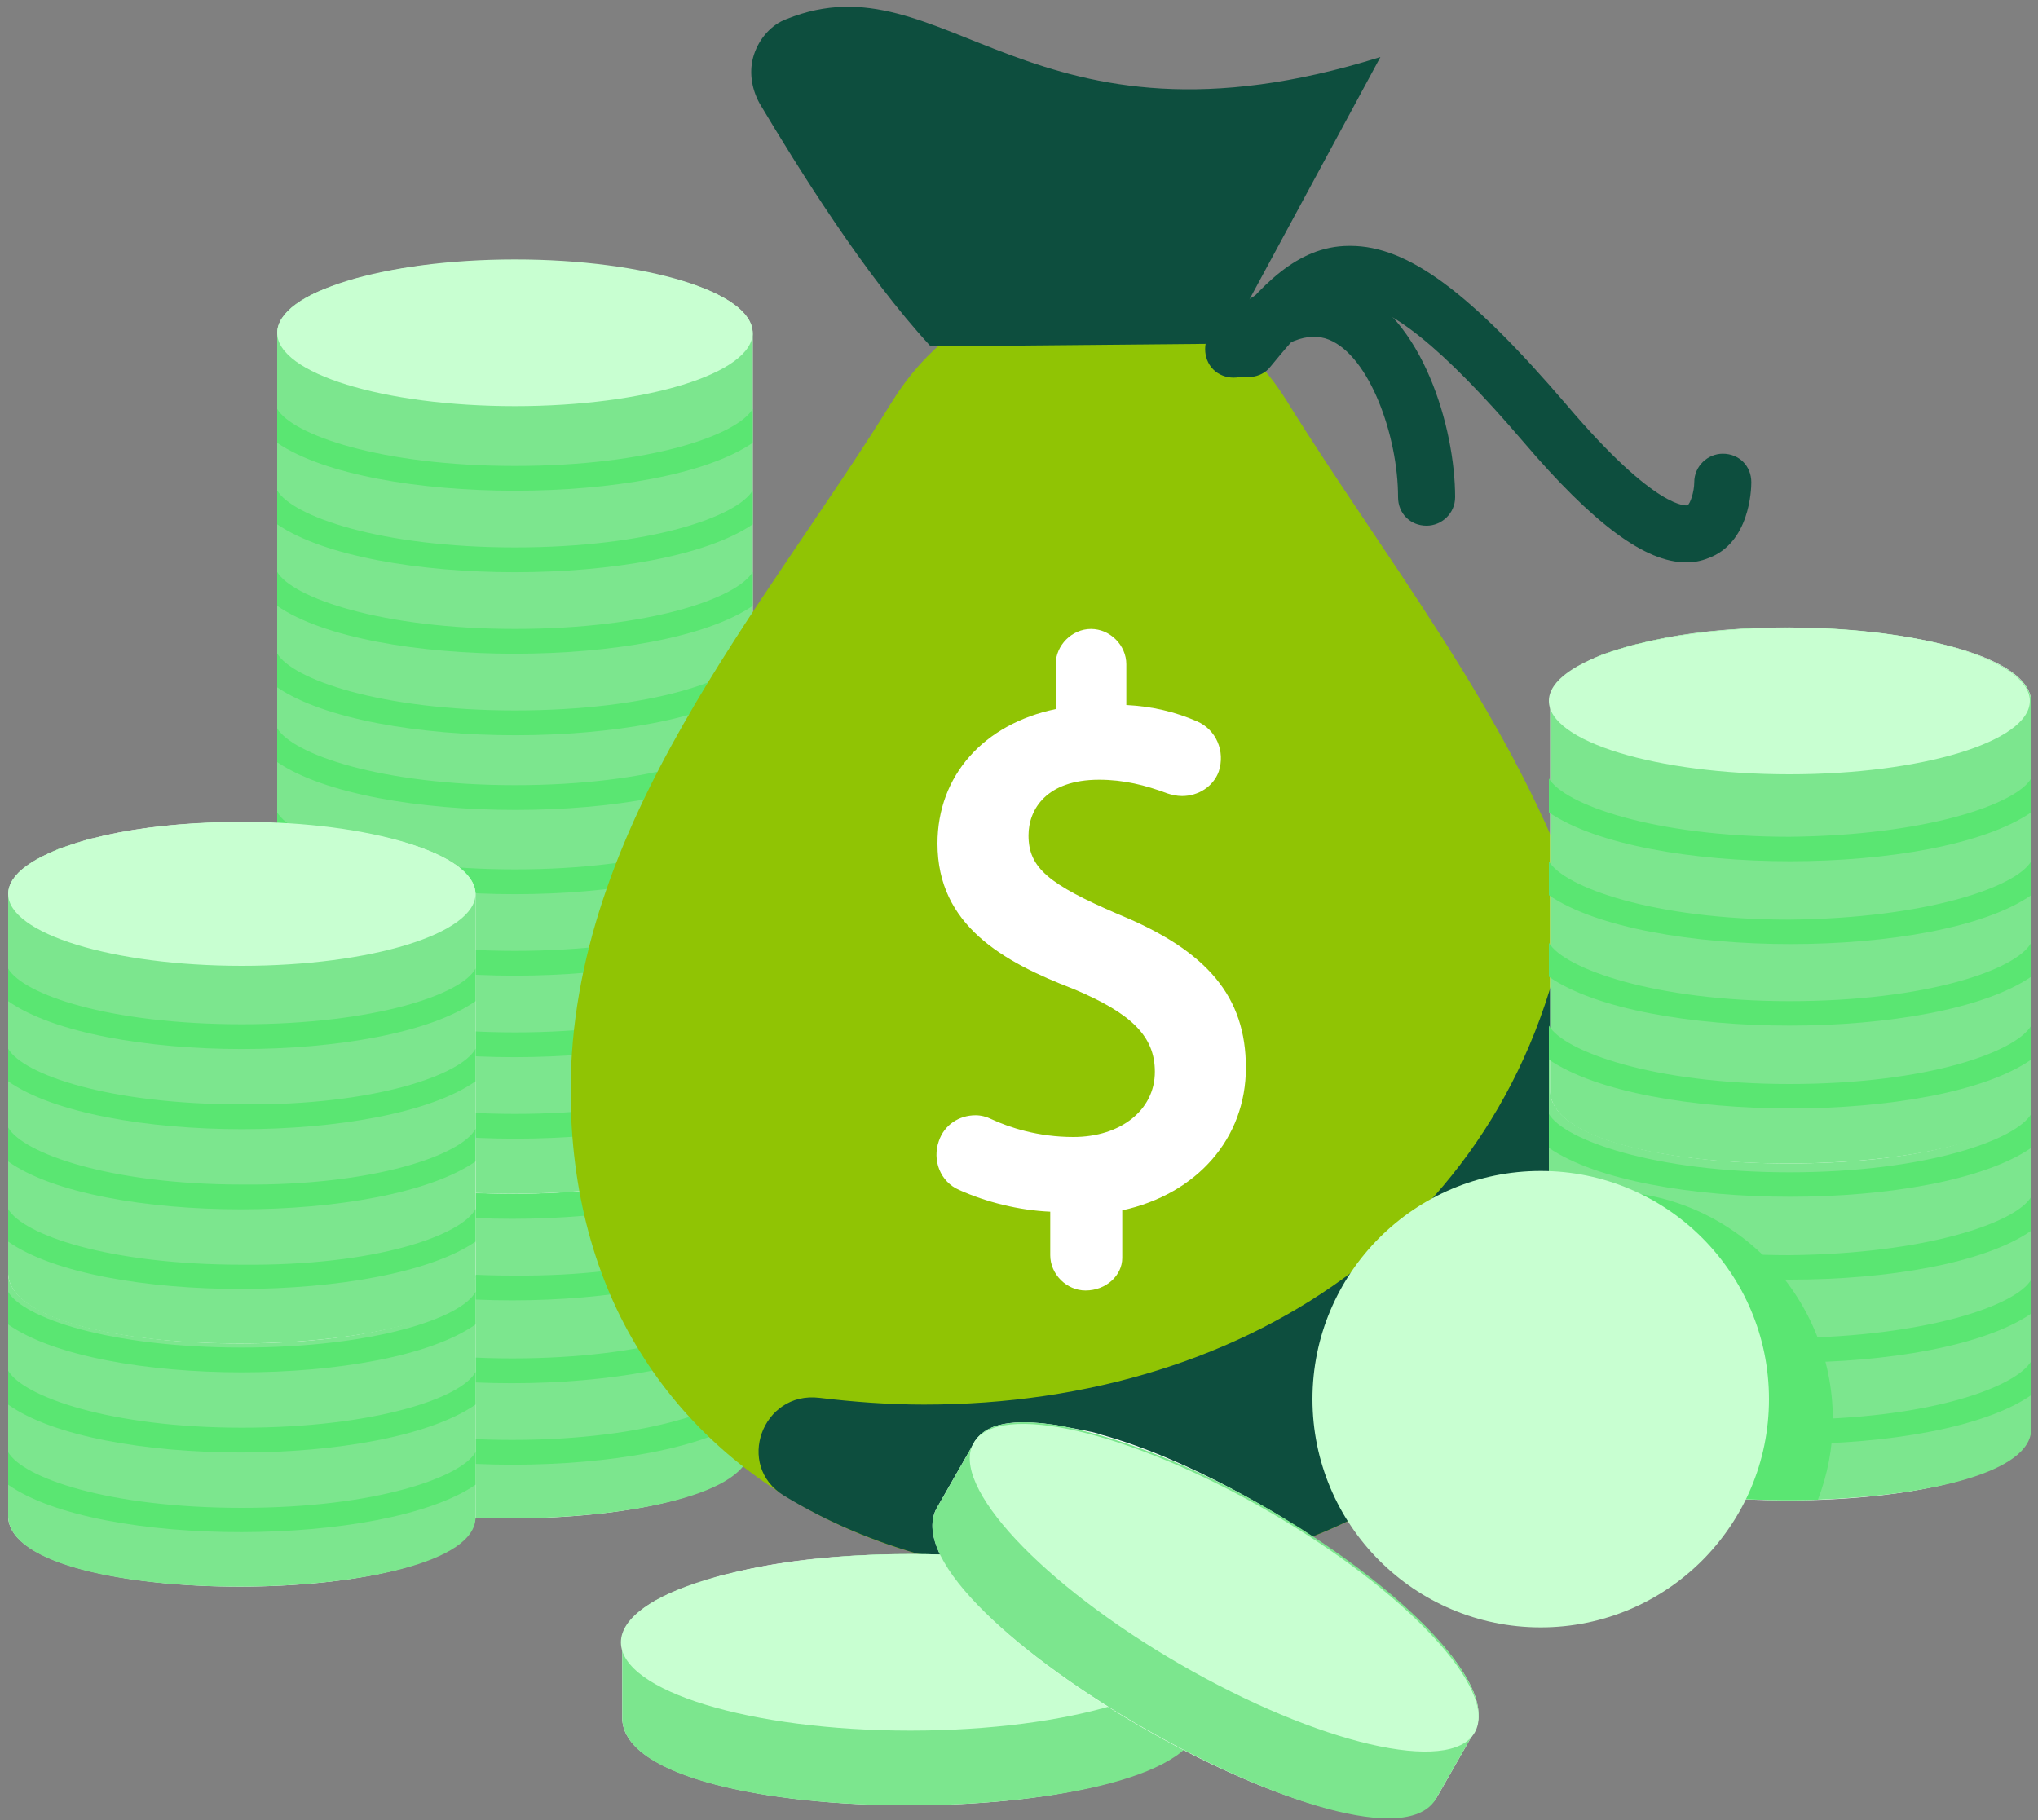 <?xml version="1.0" encoding="UTF-8"?>
<svg width="150px" height="134px" viewBox="0 0 150 134" version="1.1" xmlns="http://www.w3.org/2000/svg" xmlns:xlink="http://www.w3.org/1999/xlink">
    <rect x="0" y="0" width="150" height="134" fill="#808080" stroke="none"/>
    <!-- Generator: Sketch 51.2 (57519) - http://www.bohemiancoding.com/sketch -->
    <title>Cash</title>
    <desc>Created with Sketch.</desc>
    <defs></defs>
    <g id="Page-1" stroke="none" stroke-width="1" fill="none" fill-rule="evenodd">
        <g id="Cash" fill-rule="nonzero">
            <g id="Group" transform="translate(20, 19)">
                <g transform="translate(0, 53)">
                    <path d="M35.2,6.3 L35.2,34.6 C34.4,41.5 0.7,41.5 0.2,34.6 L0.2,6.3 C0.2,4.6 2.3,3.5 3.9,2.9 C4.2,2.8 6.2,2.1 6.5,2.1 C16.6,-0.7 35.2,1.3 35.2,6.3 Z" id="Shape" fill="#FFFFFF"></path>
                    <path d="M35.2,6.3 L35.2,34.6 C35.2,41.3 0.7,41.7 0.2,34.6 L0.2,6.3 C0.2,4.6 2.3,3.5 3.9,2.9 C14.9,-1.2 35.2,1.2 35.2,6.3 Z" id="Shape" fill="#7ce68e"></path>
                    <path d="M35.2,11.7 L35.2,14.2 C28.3,18.9 7.1,18.9 0.2,14.2 L0.2,11.7 C1.3,13.6 7.8,15.9 17.7,15.9 C27.7,15.9 34.1,13.6 35.2,11.7 Z" id="Shape" fill="#5ae672"></path>
                    <path d="M35.2,17.7 L35.2,20.2 C28.3,24.9 7.1,24.9 0.2,20.2 L0.2,17.7 C1.3,19.6 7.8,21.9 17.7,21.9 C27.7,22 34.1,19.7 35.2,17.7 Z" id="Shape" fill="#5ae672"></path>
                    <path d="M35.2,23.8 L35.2,26.3 C28.3,31 7,31 0.2,26.3 L0.2,23.8 C1.3,25.7 7.9,28 17.7,28 C27.7,28 34.1,25.7 35.2,23.8 Z" id="Shape" fill="#5ae672"></path>
                    <path d="M35.2,29.8 L35.2,32.3 C28.4,37 7.1,37 0.2,32.3 L0.2,29.8 C1.3,31.7 7.8,34 17.7,34 C27.8,34 34.1,31.6 35.2,29.8 Z" id="Shape" fill="#5ae672"></path>
                    <ellipse id="Oval" fill="#6097FD" cx="17.7" cy="6.2" rx="17.5" ry="5.4"></ellipse>
                </g>
                <g transform="translate(0, 29)">
                    <path d="M35.4,6.4 L35.4,34.7 C34.6,41.6 0.9,41.6 0.4,34.7 L0.4,6.4 C0.4,4.7 2.5,3.6 4.1,3 C4.4,2.9 6.4,2.2 6.7,2.2 C16.8,-0.6 35.4,1.4 35.4,6.4 Z" id="Shape" fill="#FFFFFF"></path>
                    <path d="M35.4,6.4 L35.4,34.7 C35.4,41.4 0.9,41.8 0.4,34.7 L0.4,6.4 C0.4,4.7 2.5,3.6 4.1,3 C15.1,-1.1 35.4,1.3 35.4,6.4 Z" id="Shape" fill="#7ce68e"></path>
                    <path d="M35.4,11.8 L35.4,14.3 C28.5,19 7.3,19 0.4,14.3 L0.4,11.8 C1.5,13.7 8,16 17.9,16 C27.9,16 34.3,13.7 35.4,11.8 Z" id="Shape" fill="#5ae672"></path>
                    <path d="M35.4,17.8 L35.4,20.3 C28.5,25 7.3,25 0.4,20.3 L0.4,17.8 C1.5,19.7 8,22 17.9,22 C27.9,22 34.3,19.7 35.4,17.8 Z" id="Shape" fill="#5ae672"></path>
                    <path d="M35.4,23.8 L35.4,26.3 C28.5,31 7.2,31 0.4,26.3 L0.4,23.8 C1.5,25.7 8.1,28 17.9,28 C27.9,28 34.3,25.7 35.4,23.8 Z" id="Shape" fill="#5ae672"></path>
                    <path d="M35.4,29.8 L35.4,32.3 C28.6,37 7.3,37 0.4,32.3 L0.4,29.8 C1.5,31.7 8,34 17.9,34 C28,34 34.3,31.7 35.4,29.8 Z" id="Shape" fill="#5ae672"></path>
                    <ellipse id="Oval" fill="#6097FD" cx="17.9" cy="6.3" rx="17.5" ry="5.4"></ellipse>
                </g>
                <g>
                    <path d="M35.4,5.6 L35.4,33.9 C34.6,40.7 0.9,40.8 0.4,33.9 L0.4,5.6 C0.4,3.9 2.5,2.8 4.1,2.2 C4.4,2.1 6.4,1.4 6.7,1.4 C16.6,-1.3 35.4,0.6 35.4,5.6 Z" id="Shape" fill="#FFFFFF"></path>
                    <path d="M35.4,5.6 L35.4,35.7 C35.4,37.6 31.6,39.1 29.7,39.6 C19.3,42.5 0.7,40.6 0.4,35.7 L0.4,5.6 C0.4,3.9 2.5,2.8 4.1,2.2 C15.1,-1.8 35.4,0.5 35.4,5.6 Z" id="Shape" fill="#7ce68e"></path>
                    <path d="M35.4,11.1 L35.4,13.6 C28.5,18.3 7.3,18.3 0.4,13.6 L0.4,11.1 C1.5,13 8,15.3 17.9,15.3 C27.9,15.3 34.3,13 35.4,11.1 Z" id="Shape" fill="#5ae672"></path>
                    <path d="M35.4,17.1 L35.4,19.6 C28.5,24.3 7.3,24.3 0.4,19.6 L0.4,17.1 C1.5,19 8,21.3 17.9,21.3 C27.9,21.3 34.3,19 35.4,17.1 Z" id="Shape" fill="#5ae672"></path>
                    <path d="M35.4,23.1 L35.4,25.6 C28.5,30.3 7.2,30.3 0.4,25.6 L0.4,23.1 C1.5,25 8.1,27.3 17.9,27.3 C27.9,27.3 34.3,25 35.4,23.1 Z" id="Shape" fill="#5ae672"></path>
                    <path d="M35.4,29.1 L35.4,31.6 C28.6,36.3 7.3,36.3 0.4,31.6 L0.4,29.1 C1.5,31 8,33.3 17.9,33.3 C28,33.3 34.3,31 35.4,29.1 Z" id="Shape" fill="#5ae672"></path>
                    <path d="M35.4,34.6 L35.4,37.1 C28.6,41.8 7.3,41.8 0.4,37.1 L0.4,34.6 C1.5,36.5 8,38.8 17.9,38.8 C28,38.8 34.3,36.5 35.4,34.6 Z" id="Shape" fill="#5ae672"></path>
                    <ellipse id="Oval" fill="#c8ffd1" cx="17.9" cy="5.5" rx="17.5" ry="5.4"></ellipse>
                </g>
            </g>
            <g id="Group" transform="translate(42, 0)">
                <path d="M76.4,80.3 C76.4,102.9 59.3,116.1 38.2,116.1 C24.1,116.1 11.7,110.2 5.1,99.5 C1.8,94.2 4.54747351e-13,87.7 4.54747351e-13,80.3 C4.54747351e-13,60.7 14.2,44.9 23.7,29.5 C30.6,18.4 45.8,18.4 52.7,29.5 C59.5,40.5 69,52.4 73.7,65.4 C75.4,70.2 76.4,75.1 76.4,80.3 Z" id="Shape" fill="#90c404"></path>
                <path d="M76.4,80.3 C76.4,102.9 59.3,116.1 38.2,116.1 C29.8,116.1 22.1,114 15.7,110.1 C12.1,107.9 14.1,102.4 18.3,102.9 C20.8,103.2 23.4,103.4 26,103.4 C50.3,103.4 70.4,89.6 73.7,65.4 C75.4,70.2 76.4,75.1 76.4,80.3 Z" id="Shape" fill="#0d4e3e"></path>
                <path d="M26.5,25.5 C21.6,20.2 16.7,12.3 13.9,7.6 C13.3,6.5 13.1,5.2 13.5,4 C13.9,2.8 14.8,1.8 15.9,1.4 C27.6,-3.3 33.7,12.3 59.6,4.2 L48.2,25.3 L26.5,25.5 Z" id="Shape" fill="#0d4e3e"></path>
                <path d="M82.1,41.4 C79.1,41.4 75.3,38.6 70.1,32.5 C64.2,25.6 60.1,22.3 57.4,22.3 C57.4,22.3 57.4,22.3 57.4,22.3 C55.5,22.3 53.8,24.2 51.5,27 C50.8,27.9 49.4,28 48.5,27.3 C47.6,26.6 47.5,25.2 48.2,24.3 C50.7,21.2 53.4,18.1 57.3,18.1 C57.3,18.1 57.3,18.1 57.4,18.1 C61.6,18.1 66.2,21.5 73.3,29.8 C80,37.7 82.2,37.2 82.2,37.2 C82.4,37.1 82.7,36.2 82.7,35.5 C82.7,34.3 83.7,33.4 84.8,33.4 C84.8,33.4 84.8,33.4 84.8,33.4 C86,33.4 86.9,34.3 86.9,35.5 C86.9,36 86.8,40 83.7,41.1 C83.2,41.3 82.7,41.4 82.1,41.4 Z" id="Shape" fill="#0d4e3e"></path>
                <path d="M63,38.7 C61.8,38.7 60.9,37.8 60.9,36.6 C60.9,32.1 58.8,26.2 55.8,25 C54.3,24.4 52.4,25.1 50.3,27.2 C49.5,28 48.1,28 47.3,27.2 C46.5,26.4 46.5,25 47.3,24.2 C51.6,19.9 55.1,20.1 57.4,21.1 C62.7,23.3 65.1,31.5 65.1,36.6 C65.1,37.8 64.1,38.7 63,38.7 Z" id="Shape" fill="#0d4e3e"></path>
                <path d="M37.9,95 C36.5,95 35.3,93.8 35.3,92.4 L35.3,89.2 C33,89.1 30.6,88.5 28.6,87.6 C27.2,87 26.6,85.4 27.1,84 C27.5,82.8 28.6,82.1 29.8,82.1 C30.2,82.1 30.6,82.2 31,82.4 C32.3,83 34.4,83.7 37,83.7 C40.5,83.7 43,81.7 43,78.9 C43,76.3 41.3,74.6 37,72.8 C31.8,70.8 27,68.1 27,62.1 C27,57.1 30.4,53.3 35.7,52.2 L35.7,48.9 C35.7,47.5 36.9,46.3 38.3,46.3 C39.7,46.3 40.9,47.5 40.9,48.9 L40.9,51.9 C42.8,52 44.5,52.4 46.1,53.1 C47.5,53.7 48.2,55.3 47.7,56.8 C47.3,57.9 46.2,58.6 45,58.6 C44.6,58.6 44.2,58.5 43.9,58.4 C42.3,57.8 40.7,57.4 38.9,57.4 C35,57.4 33.7,59.6 33.7,61.5 C33.7,63.9 35.2,65.1 40.3,67.3 C46.9,70 49.7,73.4 49.7,78.6 C49.7,83.8 46.1,87.9 40.6,89.1 L40.6,92.6 C40.6,93.9 39.4,95 37.9,95 Z" id="Shape" fill="#FFFFFF"></path>
            </g>
            <g id="Group" transform="translate(0, 78)">
                <path d="M35,5.8 L35,33.7 C34.2,40.5 1,40.5 0.6,33.7 L0.6,5.8 C0.6,4.1 2.7,3.1 4.3,2.4 C4.6,2.3 6.6,1.6 6.9,1.6 C16.7,-1.1 35,0.9 35,5.8 Z" id="Shape" fill="#FFFFFF"></path>
                <path d="M35,5.8 L35,33.7 C35,40.3 1,40.7 0.6,33.7 L0.6,5.8 C0.6,4.1 2.7,3.1 4.3,2.4 C15,-1.5 35,0.8 35,5.8 Z" id="Shape" fill="#7ce68e"></path>
                <path d="M35,11.1 L35,13.5 C28.3,18.2 7.3,18.2 0.6,13.5 L0.6,11.1 C1.7,13 8,15.2 17.8,15.2 C27.6,15.3 34,13 35,11.1 Z" id="Shape" fill="#5ae672"></path>
                <path d="M35,17.1 L35,19.5 C28.3,24.2 7.3,24.2 0.6,19.5 L0.6,17.1 C1.7,19 8,21.2 17.8,21.2 C27.6,21.2 34,19 35,17.1 Z" id="Shape" fill="#5ae672"></path>
                <path d="M35,23 L35,25.4 C28.2,30.1 7.2,30.1 0.6,25.4 L0.6,22.9 C1.7,24.8 8.1,27.1 17.8,27.1 C27.6,27.1 34,24.9 35,23 Z" id="Shape" fill="#5ae672"></path>
                <path d="M35,28.9 L35,31.3 C28.3,35.9 7.3,36 0.6,31.3 L0.6,28.9 C1.7,30.8 8,33 17.8,33 C27.8,33 34,30.7 35,28.9 Z" id="Shape" fill="#5ae672"></path>
                <ellipse id="Oval" fill="#6097FD" cx="17.8" cy="5.7" rx="17.2" ry="5.3"></ellipse>
            </g>
            <g id="Group" transform="translate(0, 60)">
                <path d="M35,5.9 L35,33.8 C34.2,40.6 1,40.6 0.6,33.8 L0.6,5.9 C0.6,4.2 2.7,3.2 4.3,2.5 C4.6,2.4 6.6,1.7 6.9,1.7 C16.7,-0.9 35,1 35,5.9 Z" id="Shape" fill="#FFFFFF"></path>
                <path d="M35,5.9 L35,33.8 C35,40.4 1,40.8 0.6,33.8 L0.6,5.9 C0.6,4.2 2.7,3.2 4.3,2.5 C15,-1.4 35,0.9 35,5.9 Z" id="Shape" fill="#7ce68e"></path>
                <path d="M35,11.3 L35,13.7 C28.3,18.4 7.3,18.4 0.6,13.7 L0.6,11.3 C1.7,13.2 8,15.4 17.8,15.4 C27.6,15.4 34,13.2 35,11.3 Z" id="Shape" fill="#5ae672"></path>
                <path d="M35,17.2 L35,19.6 C28.3,24.3 7.3,24.3 0.6,19.6 L0.6,17.2 C1.7,19.1 8,21.3 17.8,21.3 C27.6,21.4 34,19.1 35,17.2 Z" id="Shape" fill="#5ae672"></path>
                <path d="M35,23.1 L35,25.5 C28.2,30.2 7.2,30.2 0.6,25.5 L0.6,23 C1.7,24.9 8.1,27.2 17.8,27.2 C27.6,27.3 34,25 35,23.1 Z" id="Shape" fill="#5ae672"></path>
                <path d="M35,29 L35,31.4 C28.3,36 7.3,36.1 0.6,31.4 L0.6,29 C1.7,30.9 8,33.1 17.8,33.1 C27.8,33.2 34,30.9 35,29 Z" id="Shape" fill="#5ae672"></path>
                <ellipse id="Oval" fill="#c8ffd1" cx="17.8" cy="5.8" rx="17.2" ry="5.3"></ellipse>
            </g>
            <g id="Group" transform="translate(114, 70)">
                <path d="M35.5,6.5 L35.5,35.2 C34.7,42.2 0.5,42.2 0.1,35.2 L0.1,6.5 C0.1,4.8 2.3,3.7 3.9,3 C4.2,2.9 6.3,2.2 6.6,2.2 C16.6,-0.6 35.5,1.4 35.5,6.5 Z" id="Shape" fill="#FFFFFF"></path>
                <path d="M35.5,6.5 L35.5,35.2 C35.5,38.4 28,40.1 19.8,40.4 C10.4,40.7 0.3,39 0,35.2 L0,6.5 C0,4.8 2.1,3.7 3.8,3 C14.8,-1.1 35.5,1.3 35.5,6.5 Z" id="Shape" fill="#7ce68e"></path>
                <path d="M35.5,12 L35.5,14.5 C28.5,19.3 7,19.3 0,14.5 L0,12 C1.1,13.9 7.7,16.3 17.7,16.3 C27.8,16.3 34.4,13.9 35.5,12 Z" id="Shape" fill="#5ae672"></path>
                <path d="M35.5,18.1 L35.5,20.6 C28.6,25.4 7,25.4 0,20.6 L0,18.1 C1.1,20 7.7,22.4 17.7,22.4 C27.8,22.3 34.4,20 35.5,18.1 Z" id="Shape" fill="#5ae672"></path>
                <path d="M35.5,24.2 L35.5,26.7 C28.5,31.5 6.9,31.5 0,26.7 L0,24.2 C1.1,26.1 7.8,28.5 17.7,28.5 C27.8,28.4 34.4,26.1 35.5,24.2 Z" id="Shape" fill="#5ae672"></path>
                <path d="M35.5,30.2 L35.5,32.7 C28.6,37.5 7,37.5 0,32.7 L0,30.2 C1.1,32.1 7.7,34.5 17.7,34.5 C28,34.5 34.4,32.1 35.5,30.2 Z" id="Shape" fill="#5ae672"></path>
                <ellipse id="Oval" fill="#6097FD" cx="17.7" cy="6.4" rx="17.7" ry="5.4"></ellipse>
            </g>
            <path d="M134.9,104.5 C134.9,106.6 134.5,108.6 133.8,110.4 C124.4,110.7 114.3,109 114,105.2 L114,88.2 C115.3,87.9 116.6,87.7 118,87.7 C127.3,87.6 134.9,95.2 134.9,104.5 Z" id="Shape" fill="#5ae672"></path>
            <g id="Group" transform="translate(114, 46)">
                <path d="M35.5,5.7 L35.5,34.4 C34.7,41.4 0.5,41.4 0.1,34.4 L0.1,5.7 C0.1,4 2.3,2.9 3.9,2.2 C4.2,2.1 6.3,1.4 6.6,1.4 C16.6,-1.3 35.5,0.7 35.5,5.7 Z" id="Shape" fill="#FFFFFF"></path>
                <path d="M35.5,5.7 L35.5,34.4 C35.5,41.2 0.5,41.6 0.1,34.4 L0.1,5.7 C0.1,4 2.3,2.9 3.9,2.2 C14.8,-1.8 35.5,0.6 35.5,5.7 Z" id="Shape" fill="#7ce68e"></path>
                <path d="M35.5,11.3 L35.5,13.8 C28.5,18.6 7,18.6 0,13.8 L0,11.3 C1.1,13.2 7.7,15.6 17.7,15.6 C27.8,15.5 34.4,13.2 35.5,11.3 Z" id="Shape" fill="#5ae672"></path>
                <path d="M35.5,17.4 L35.5,19.9 C28.6,24.7 7,24.7 0,19.9 L0,17.4 C1.1,19.3 7.7,21.7 17.7,21.7 C27.8,21.6 34.4,19.3 35.5,17.4 Z" id="Shape" fill="#5ae672"></path>
                <path d="M35.5,23.4 L35.5,25.9 C28.5,30.7 6.9,30.7 0,25.9 L0,23.4 C1.1,25.3 7.8,27.7 17.7,27.7 C27.8,27.7 34.4,25.4 35.5,23.4 Z" id="Shape" fill="#5ae672"></path>
                <path d="M35.5,29.5 L35.5,32 C28.6,36.8 7,36.8 0,32 L0,29.5 C1.1,31.4 7.7,33.8 17.7,33.8 C28,33.8 34.4,31.4 35.5,29.5 Z" id="Shape" fill="#5ae672"></path>
                <ellipse id="Oval" fill="#c8ffd1" cx="17.7" cy="5.6" rx="17.7" ry="5.4"></ellipse>
            </g>
            <g id="Group" transform="translate(45, 114)">
                <path d="M43.3,7 L43.3,12.6 C42.4,21 1.3,21 0.8,12.6 L0.8,7 C0.8,4.9 3.4,3.6 5.3,2.9 C5.7,2.8 8.1,1.9 8.5,1.9 C20.7,-1.4 43.3,1 43.3,7 Z" id="Shape" fill="#FFFFFF"></path>
                <path d="M43.3,7 L43.3,12.6 C43.3,20.8 1.3,21.2 0.8,12.6 L0.8,7 C0.8,4.9 3.4,3.6 5.3,2.9 C18.5,-2 43.3,0.8 43.3,7 Z" id="Shape" fill="#7ce68e"></path>
                <ellipse id="Oval" fill="#c8ffd1" cx="22" cy="6.9" rx="21.3" ry="6.5"></ellipse>
            </g>
            <g id="Group" transform="translate(68, 100)">
                <path d="M40.5,27.5 L37.7,32.4 C32.7,39.2 -2.8,18.7 0.9,11.1 L3.7,6.2 C4.7,4.4 7.6,4.6 9.7,4.9 C10.1,5 12.6,5.4 13,5.6 C25.1,8.9 43.5,22.3 40.5,27.5 Z" id="Shape" fill="#FFFFFF"></path>
                <path d="M40.5,27.5 L37.7,32.4 C33.6,39.5 -2.9,18.8 0.9,11.1 L3.7,6.2 C4.7,4.4 7.6,4.6 9.7,4.9 C23.6,7.3 43.6,22.1 40.5,27.5 Z" id="Shape" fill="#7ce68e"></path>
                <ellipse id="Oval" fill="#c8ffd1" transform="translate(22.101, 16.882) rotate(-59.953) translate(-22.101, -16.882) " cx="22.101" cy="16.882" rx="6.5" ry="21.3"></ellipse>
            </g>
            <circle id="Oval" fill="#c8ffd1" cx="113.4" cy="103" r="16.8"></circle>
        </g>
    </g>
</svg>